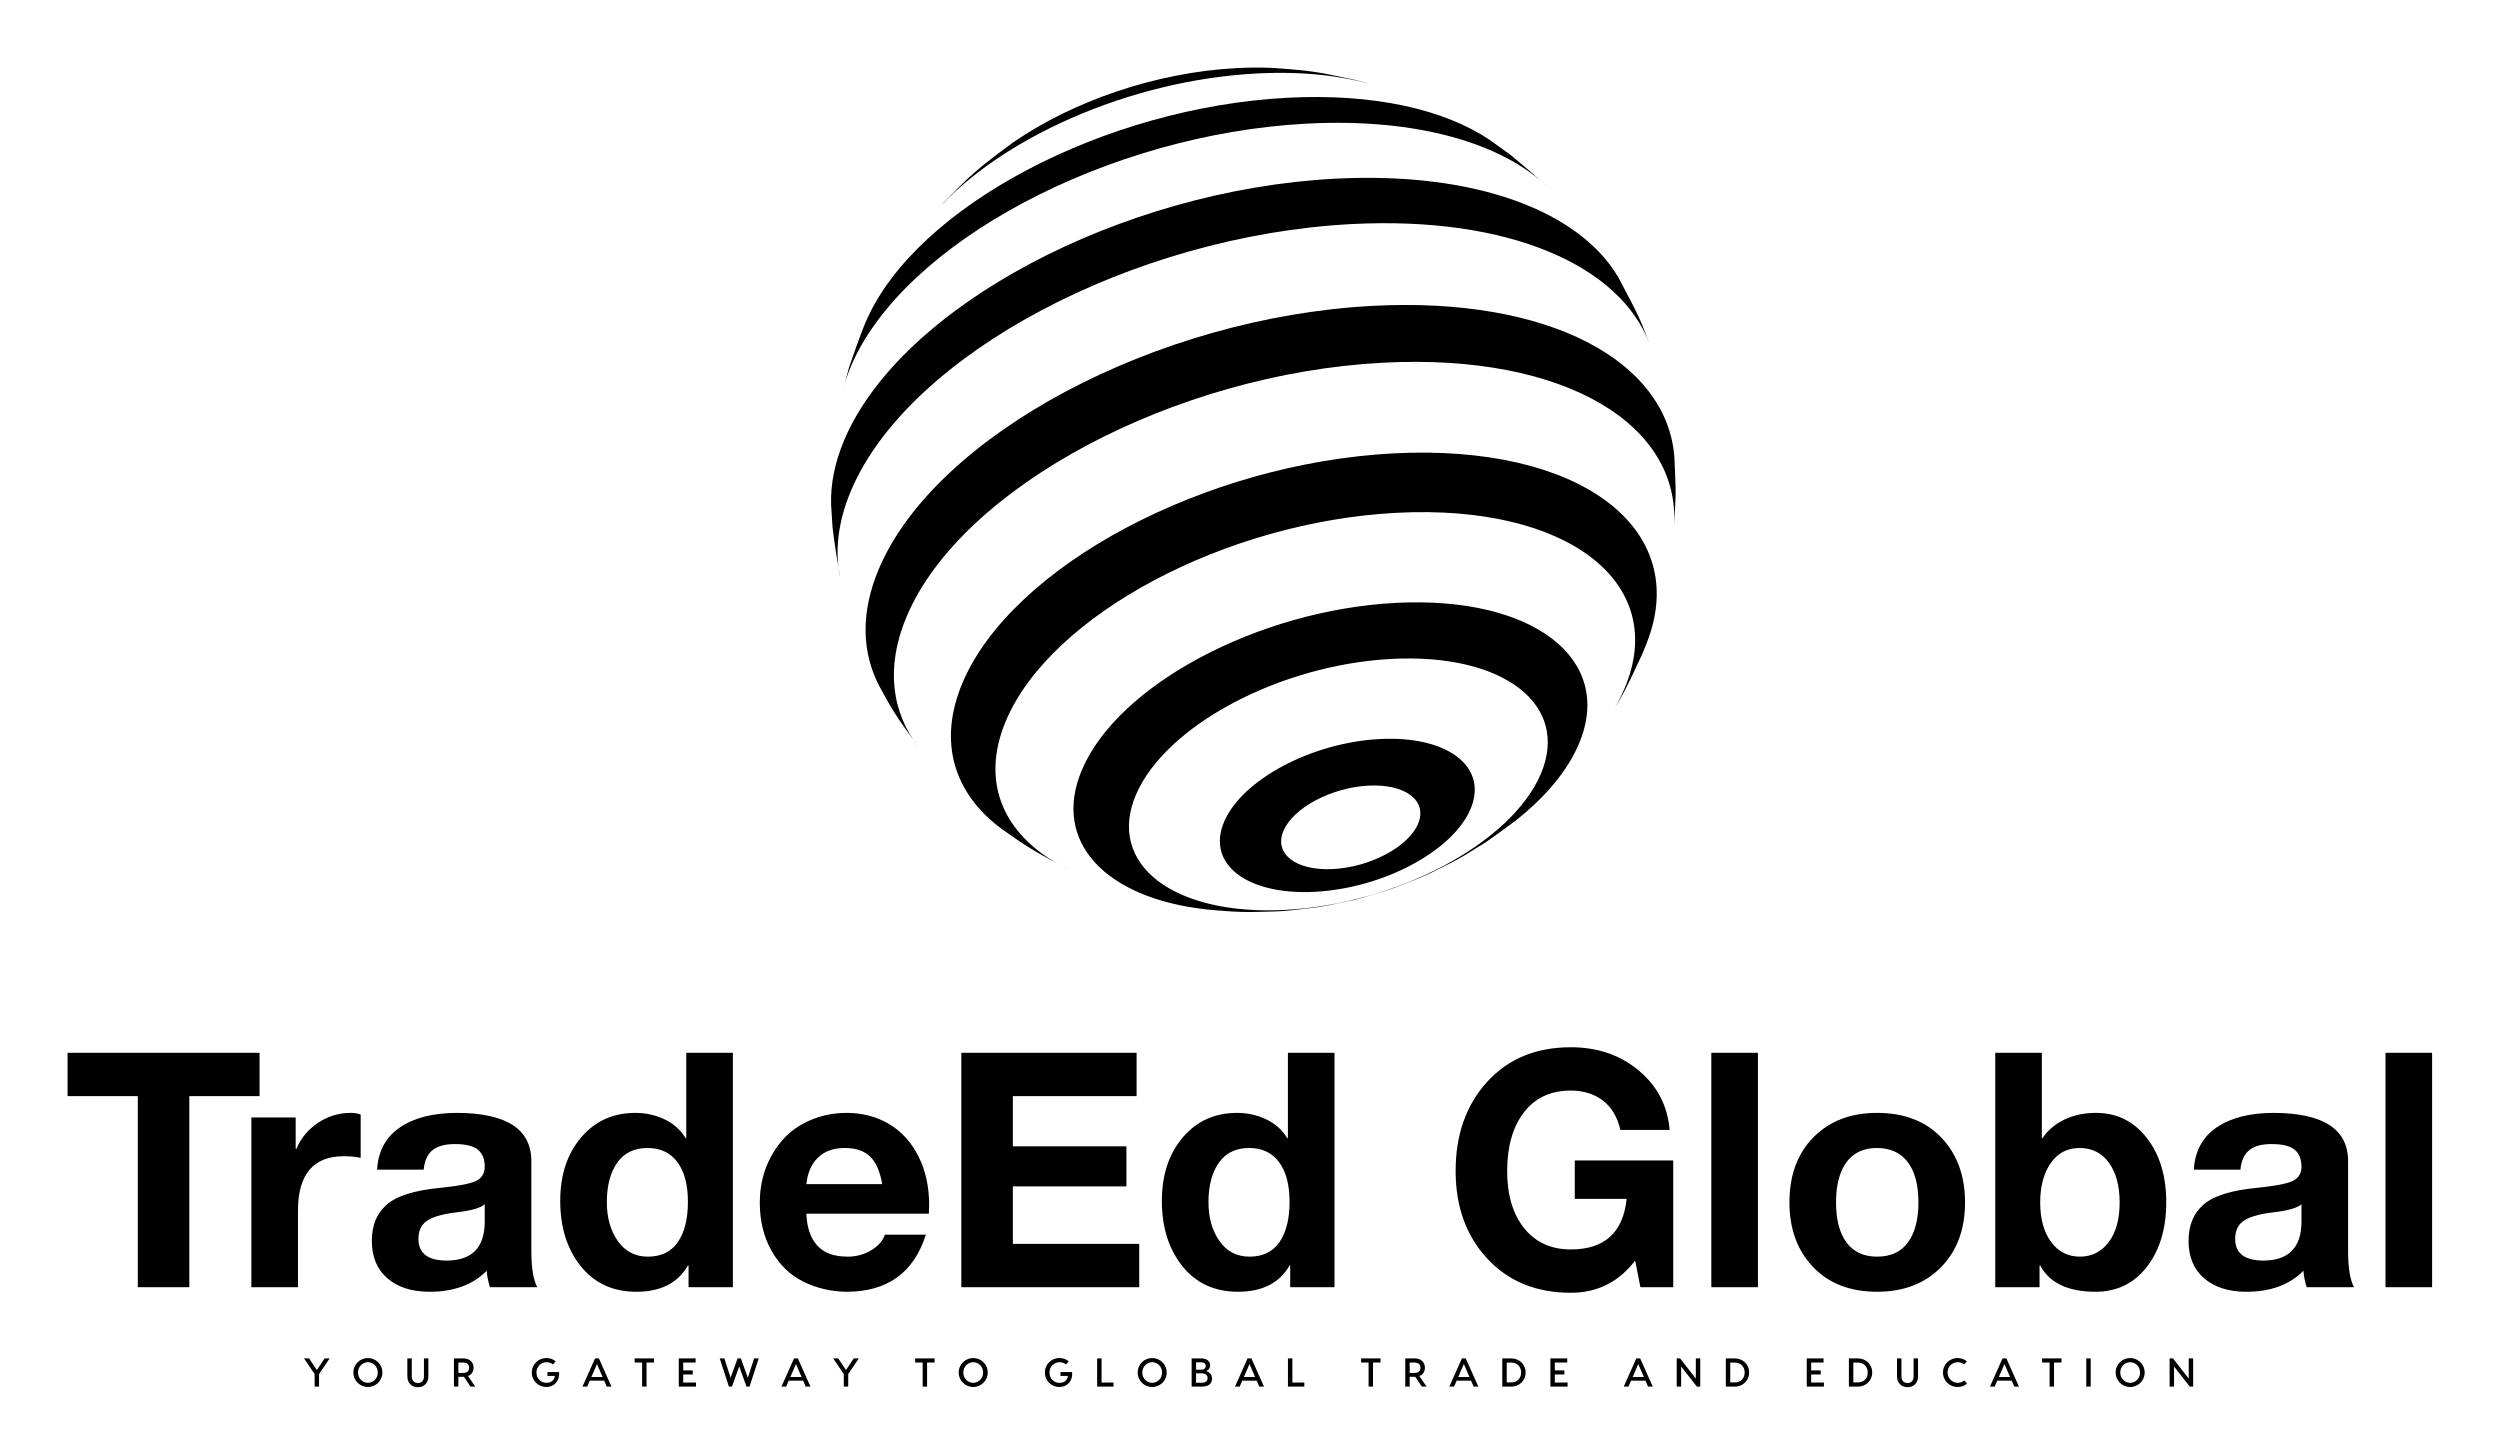 
        <svg viewBox="0 0 3171.429 1845.661" height="1845.661" width="3171.429" version="1.1" xmlns:xlink="http://www.w3.org/1999/xlink" xmlns="http://www.w3.org/2000/svg">
			
			<g transform="scale(8.571) translate(10, 10)">
				<defs id="SvgjsDefs1013"></defs><g fill="#000" transform="matrix(0.489,0,0,0.489,80.692,-32.047)" id="SvgjsG1014"><path d="M97.525,109.331l2.974-3.296c6.748-6.807,7.151-7.214,11.826-11.134     c2.631-2.064,6.17-4.778,8.888-6.729c17.951-12.38,42.964-21.189,67.617-22.474c3.697-0.192,7.256-0.209,10.661-0.063l0.95,0.046     c8.825,0.689,9.354,0.73,14.713,1.614c9.464,1.888,10.028,1.998,15.655,3.674c-9.965-3.006-22.103-4.361-35.867-3.644     C156.394,69.335,117.094,86.968,97.525,109.331" xmlns="http://www.w3.org/2000/svg"></path><path d="M69.501,163.724l2.021-7.443c1.329-3.848,3.1-8.986,4.63-12.758l0.674-1.56     c15.141-34.348,71.952-64.401,127.459-67.293c26.144-1.362,47.364,3.542,61.044,12.691l6.584,4.746     c3.434,2.851,7.979,6.698,11.24,9.745C269.246,88.4,243.377,80.768,210.153,82.5c-60.384,3.147-122.196,36.038-138.062,73.462     C70.973,158.602,70.113,161.189,69.501,163.724" xmlns="http://www.w3.org/2000/svg"></path><path d="M68.891,220.21c-0.813-4.66-1.851-10.889-2.375-15.59l-0.419-6.647     c-0.224-6.202,1.058-12.827,3.997-19.76c17.07-40.266,83.574-75.653,148.543-79.04c42.602-2.219,73.965,9.873,85.695,29.813     c6.049,11.404,6.541,12.336,9.576,20.417c-8.801-23.918-42.652-38.976-90.279-36.495     c-66.251,3.452-134.069,39.539-151.476,80.601C68.094,203.082,67.135,212.081,68.891,220.21" xmlns="http://www.w3.org/2000/svg"></path><path d="M92.813,271.626c-7.364-10.301-7.965-11.143-11.981-18.586     c-5.477-10.262-5.922-22.479-0.262-35.826c17.182-40.531,84.125-76.154,149.522-79.56c53.184-2.772,88.967,16.613,91.234,45.75     c0.137,3.502,0.402,8.168,0.379,11.67c-0.17,3.192-0.287,7.455-0.592,10.637c3.164-31.788-32.625-53.73-87.91-50.85     c-63.073,3.286-127.639,37.642-144.21,76.733C82.489,246.935,84.344,260.728,92.813,271.626" xmlns="http://www.w3.org/2000/svg"></path><path d="M138.141,308.339l-1.272-0.625c-9.498-5.146-11.208-6.073-19.119-11.712     c-14.395-10.624-19.502-26.277-11.865-44.292c14.988-35.355,73.379-66.426,130.423-69.398     c56.316-2.934,90.262,22.611,76.697,57.281l-1.432,3.529c-5.064,10.84-5.369,11.489-9.361,17.986     c1.588-2.523,2.938-5.081,4.035-7.666c13.582-32.041-17.316-55.833-69.018-53.139c-51.698,2.695-104.621,30.854-118.205,62.897     C110.784,282.642,118.919,299.047,138.141,308.339" xmlns="http://www.w3.org/2000/svg"></path><path d="M203.519,320.49c33.849-1.764,68.495-20.201,77.39-41.179     c8.895-20.979-11.336-36.553-45.184-34.789c-33.849,1.764-68.497,20.201-77.391,41.179     C149.441,306.679,169.671,322.255,203.519,320.49c-0.983,0.257-1.973,0.411-2.967,0.463c-8.32,0.227-8.646,0.237-13.268,0.01     c-2.216-0.176-5.176-0.358-7.385-0.594c-30.642-3.323-47.16-20.407-37.89-42.273c10.914-25.743,53.429-48.367,94.965-50.532     c41.535-2.164,66.359,16.951,55.445,42.693c-3.455,8.148-10.078,15.985-18.83,22.959c-2.738,2.07-6.428,4.782-9.254,6.727     c-6.793,4.263-6.793,4.263-10.469,6.225c-6.666,3.362-6.666,3.362-10.117,4.828c-6.504,2.603-6.504,2.603-10.041,3.775     c-3.322,1.016-9.504,2.903-10.275,2.903c-6.993,1.504-7.267,1.562-10.89,2.09c-7.553,0.933-7.848,0.971-11.992,1.189     C201.546,320.901,202.535,320.747,203.519,320.49" xmlns="http://www.w3.org/2000/svg"></path><path d="M218.023,308.125c11.248-0.586,22.766-6.713,25.721-13.686     s-3.768-12.148-15.018-11.562c-11.25,0.587-22.767,6.714-25.722,13.687C200.049,303.535,206.772,308.712,218.023,308.125     c-1.771,2.74-3.607,5.031-5.493,6.887c-20.602,1.075-32.915-8.405-27.502-21.174c5.414-12.769,26.502-23.991,47.104-25.065     c20.602-1.072,32.916,8.407,27.502,21.176c-5.412,12.769-26.502,23.99-47.104,25.063     C214.416,313.156,216.253,310.865,218.023,308.125" xmlns="http://www.w3.org/2000/svg"></path></g><g fill="#000" transform="matrix(2.429,0,0,2.429,-0.632,131.931)" id="SvgjsG1015"><path d="M11.96 5.72 l0 2.64 l-4.28 0 l0 11.64 l-3.14 0 l0 -11.64 l-4.28 0 l0 -2.64 l11.7 0 z M17.5 9.38 c0.24 0 0.447 0.033 0.62 0.1 l0 2.64 c-0.307 -0.067 -0.647 -0.1 -1.02 -0.1 c-1.867 0 -2.8 1.107 -2.8 3.32 l0 4.66 l-2.84 0 l0 -10.34 l2.7 0 l0 1.92 l0.04 0 c0.28 -0.667 0.723 -1.2 1.33 -1.6 s1.263 -0.6 1.97 -0.6 z M24 9.38 c3.013 0.013 4.52 0.993 4.52 2.94 l0 5.48 c0 1.013 0.12 1.747 0.36 2.2 l-2.88 0 c-0.107 -0.32 -0.173 -0.653 -0.2 -1 c-0.84 0.853 -2 1.28 -3.48 1.28 c-1.08 0 -1.937 -0.273 -2.57 -0.82 s-0.95 -1.307 -0.95 -2.28 c0 -0.947 0.3 -1.68 0.9 -2.2 c0.613 -0.547 1.727 -0.893 3.34 -1.04 c1.147 -0.12 1.873 -0.27 2.18 -0.45 s0.46 -0.457 0.46 -0.83 c0 -0.467 -0.14 -0.813 -0.42 -1.04 s-0.747 -0.34 -1.4 -0.34 c-0.6 0 -1.053 0.123 -1.36 0.37 s-0.487 0.643 -0.54 1.19 l-2.84 0 c0.067 -1.133 0.533 -1.993 1.4 -2.58 s2.027 -0.88 3.48 -0.88 z M21.64 17.06 c0 0.88 0.58 1.32 1.74 1.32 c1.52 -0.013 2.287 -0.793 2.3 -2.34 l0 -1.1 c-0.227 0.227 -0.8 0.393 -1.72 0.5 c-0.8 0.093 -1.387 0.257 -1.76 0.49 s-0.56 0.61 -0.56 1.13 z M40.8 5.72 l0 14.28 l-2.7 0 l0 -1.32 l-0.04 0 c-0.613 1.067 -1.66 1.6 -3.14 1.6 c-1.427 0 -2.557 -0.52 -3.39 -1.56 s-1.25 -2.367 -1.25 -3.98 c0 -1.573 0.423 -2.86 1.27 -3.86 s1.95 -1.5 3.31 -1.5 c0.627 0 1.217 0.13 1.77 0.39 s0.983 0.643 1.29 1.15 l0.04 0 l0 -5.2 l2.84 0 z M33.12 14.82 c0 0.947 0.223 1.737 0.67 2.37 s1.057 0.95 1.83 0.95 c0.813 0 1.423 -0.297 1.83 -0.89 s0.61 -1.41 0.61 -2.45 s-0.213 -1.847 -0.64 -2.42 s-1.033 -0.86 -1.82 -0.86 c-0.813 0 -1.43 0.3 -1.85 0.9 s-0.63 1.4 -0.63 2.4 z M47.72 9.38 c0.973 0 1.84 0.227 2.6 0.68 s1.357 1.11 1.79 1.97 s0.65 1.85 0.65 2.97 c0 0.107 -0.007 0.28 -0.02 0.52 l-7.46 0 c0.027 0.827 0.243 1.47 0.65 1.93 s1.03 0.69 1.87 0.69 c0.52 0 0.997 -0.13 1.43 -0.39 s0.71 -0.577 0.83 -0.95 l2.5 0 c-0.733 2.32 -2.347 3.48 -4.84 3.48 c-0.947 -0.013 -1.823 -0.22 -2.63 -0.62 s-1.45 -1.023 -1.93 -1.87 s-0.72 -1.83 -0.72 -2.95 c0 -1.053 0.243 -2.013 0.73 -2.88 s1.133 -1.513 1.94 -1.94 s1.677 -0.64 2.61 -0.64 z M49.9 13.72 c-0.133 -0.773 -0.38 -1.333 -0.74 -1.68 s-0.873 -0.52 -1.54 -0.52 c-0.693 0 -1.24 0.197 -1.64 0.59 s-0.633 0.93 -0.7 1.61 l4.62 0 z M65.4 5.72 l0 2.64 l-7.54 0 l0 3.06 l6.92 0 l0 2.44 l-6.92 0 l0 3.5 l7.7 0 l0 2.64 l-10.84 0 l0 -14.28 l10.68 0 z M77.46 5.72 l0 14.28 l-2.7 0 l0 -1.32 l-0.04 0 c-0.613 1.067 -1.66 1.6 -3.14 1.6 c-1.427 0 -2.557 -0.52 -3.39 -1.56 s-1.25 -2.367 -1.25 -3.98 c0 -1.573 0.423 -2.86 1.27 -3.86 s1.95 -1.5 3.31 -1.5 c0.627 0 1.217 0.13 1.77 0.39 s0.983 0.643 1.29 1.15 l0.04 0 l0 -5.2 l2.84 0 z M69.78 14.82 c0 0.947 0.223 1.737 0.67 2.37 s1.057 0.95 1.83 0.95 c0.813 0 1.423 -0.297 1.83 -0.89 s0.61 -1.41 0.61 -2.45 s-0.213 -1.847 -0.64 -2.42 s-1.033 -0.86 -1.82 -0.86 c-0.813 0 -1.43 0.3 -1.85 0.9 s-0.63 1.4 -0.63 2.4 z M91.86 5.38 c1.627 0 3.007 0.473 4.14 1.42 s1.76 2.153 1.88 3.62 l-3 0 c-0.187 -0.8 -0.547 -1.4 -1.08 -1.8 s-1.18 -0.6 -1.94 -0.6 c-1.227 0 -2.18 0.443 -2.86 1.33 s-1.02 2.077 -1.02 3.57 c0 1.467 0.347 2.63 1.04 3.49 s1.64 1.29 2.84 1.29 c2.053 0 3.187 -1.027 3.4 -3.08 l-3.16 0 l0 -2.34 l6 0 l0 7.72 l-2 0 l-0.32 -1.62 c-1 1.307 -2.307 1.96 -3.92 1.96 c-2.107 0 -3.803 -0.693 -5.09 -2.08 s-1.93 -3.167 -1.93 -5.34 c0 -2.213 0.64 -4.023 1.92 -5.43 s2.98 -2.11 5.1 -2.11 z M103.26 5.72 l0 14.28 l-2.84 0 l0 -14.28 l2.84 0 z M110.52 9.38 c1.653 0 2.96 0.503 3.92 1.51 s1.44 2.323 1.44 3.95 c0 1.64 -0.49 2.957 -1.47 3.95 s-2.277 1.49 -3.89 1.49 c-1.64 0 -2.94 -0.503 -3.9 -1.51 s-1.44 -2.317 -1.44 -3.93 c0 -1.667 0.49 -2.993 1.47 -3.98 s2.27 -1.48 3.87 -1.48 z M108.02 14.84 c0 1.053 0.213 1.867 0.64 2.44 s1.047 0.86 1.86 0.86 c0.84 0 1.47 -0.293 1.89 -0.88 s0.63 -1.393 0.63 -2.42 c0 -1.067 -0.217 -1.887 -0.65 -2.46 s-1.063 -0.86 -1.89 -0.86 c-0.8 0 -1.413 0.287 -1.84 0.86 s-0.64 1.393 -0.64 2.46 z M120.56 5.72 l0 5.2 l0.04 0 c0.307 -0.467 0.743 -0.84 1.31 -1.12 s1.217 -0.42 1.95 -0.42 c1.267 0 2.297 0.507 3.09 1.52 s1.19 2.32 1.19 3.92 c0 1.613 -0.393 2.927 -1.18 3.94 s-1.827 1.52 -3.12 1.52 c-1.68 0 -2.807 -0.533 -3.38 -1.6 l-0.04 0 l0 1.32 l-2.7 0 l0 -14.28 l2.84 0 z M120.46 14.84 c0 1 0.22 1.8 0.66 2.4 s1.027 0.9 1.76 0.9 c0.72 0 1.303 -0.293 1.75 -0.88 s0.67 -1.393 0.67 -2.42 c0 -1.013 -0.217 -1.82 -0.65 -2.42 s-1.03 -0.9 -1.79 -0.9 c-0.747 0 -1.333 0.307 -1.76 0.92 s-0.64 1.413 -0.64 2.4 z M134.7 9.38 c3.013 0.013 4.52 0.993 4.52 2.94 l0 5.48 c0 1.013 0.12 1.747 0.36 2.2 l-2.88 0 c-0.107 -0.32 -0.173 -0.653 -0.2 -1 c-0.84 0.853 -2 1.28 -3.48 1.28 c-1.08 0 -1.937 -0.273 -2.57 -0.82 s-0.95 -1.307 -0.95 -2.28 c0 -0.947 0.3 -1.68 0.9 -2.2 c0.613 -0.547 1.727 -0.893 3.34 -1.04 c1.147 -0.12 1.873 -0.27 2.18 -0.45 s0.46 -0.457 0.46 -0.83 c0 -0.467 -0.14 -0.813 -0.42 -1.04 s-0.747 -0.34 -1.4 -0.34 c-0.6 0 -1.053 0.123 -1.36 0.37 s-0.487 0.643 -0.54 1.19 l-2.84 0 c0.067 -1.133 0.533 -1.993 1.4 -2.58 s2.027 -0.88 3.48 -0.88 z M132.34 17.06 c0 0.88 0.58 1.32 1.74 1.32 c1.52 -0.013 2.287 -0.793 2.3 -2.34 l0 -1.1 c-0.227 0.227 -0.8 0.393 -1.72 0.5 c-0.8 0.093 -1.387 0.257 -1.76 0.49 s-0.56 0.61 -0.56 1.13 z M144.34 5.72 l0 14.28 l-2.84 0 l0 -14.28 l2.84 0 z"></path></g><g fill="#000" transform="matrix(0.298,0,0,0.298,34.821,189.269)" id="SvgjsG1016"><path d="M13.32 6 l-5.26 7.76 l0 6.24 l-2.2 0 l0 -6.24 l-5.26 -7.76 l2.5 0 l3.86 5.76 l3.86 -5.76 l2.5 0 z M32.316 5.8 c3.76 0 7.2 2.96 7.2 7.2 s-3.44 7.2 -7.2 7.2 s-7.2 -2.96 -7.2 -7.2 s3.44 -7.2 7.2 -7.2 z M32.316 18.12 c2.58 0 4.92 -2.12 4.92 -5.12 s-2.34 -5.12 -4.92 -5.12 s-4.92 2.12 -4.92 5.12 s2.34 5.12 4.92 5.12 z M60.152 6 l2.2 0 l0 8.92 c0 3.42 -2.34 5.38 -5.22 5.38 s-5.22 -1.96 -5.22 -5.38 l0 -8.92 l2.2 0 l0 8.92 c0 2.38 1.46 3.3 3.02 3.3 s3.02 -0.92 3.02 -3.3 l0 -8.92 z M85.648 20 l-2.36 0 l-3.3 -4.88 l-0.24 0 l-2.5 0 l0 4.88 l-2.2 0 l0 -14 l4.7 0 c3.14 0 5.06 1.92 5.06 4.62 c0 1.96 -1.02 3.46 -2.78 4.12 z M77.248 8.04 l0 5.16 l2.4 0 c1.78 0 2.96 -0.84 2.96 -2.58 s-1.18 -2.58 -2.96 -2.58 l-2.4 0 z M127.26 12.78 c0.44 4.58 -2.62 7.42 -6.32 7.42 c-3.84 0 -7.2 -2.96 -7.2 -7.2 s3.44 -7.2 7.2 -7.2 c1.8 0 3.42 0.6 4.66 1.66 l-1.34 1.52 c-0.88 -0.68 -2.02 -1.1 -3.18 -1.1 c-2.72 0 -5.06 2.12 -5.06 5.12 s2.26 5.12 4.92 5.12 c2.22 0 3.86 -1.02 4.28 -3.44 l-3.74 0 l0 -1.9 l5.78 0 z M150.956 20 l-1.28 -2.96 l-7.16 0 l-1.28 2.96 l-2.34 0 l6.24 -14 l1.92 0 l6.24 14 l-2.34 0 z M143.316 15.22 l5.56 0 l-2.78 -6.44 z M174.432 6 l0 2.04 l-3.72 0 l0 11.96 l-2.2 0 l0 -11.96 l-3.72 0 l0 -2.04 l9.64 0 z M188.928 17.96 l6.34 0 l0 2.04 l-6.74 0 l-1.8 0 l0 -14 l2.2 0 l6.16 0 l0 2.04 l-6.16 0 l0 3.92 l4.74 0 l0 2 l-4.74 0 l0 4 z M226.424 6 l-4.56 14 l-1.52 0 l-3.6 -10.04 l-3.6 10.04 l-1.52 0 l-4.56 -14 l2.3 0 l3.1 9.6 l3.46 -9.6 l1.64 0 l3.46 9.6 l3.1 -9.6 l2.3 0 z M249.78 20 l-1.28 -2.96 l-7.16 0 l-1.28 2.96 l-2.34 0 l6.24 -14 l1.92 0 l6.24 14 l-2.34 0 z M242.14 15.22 l5.56 0 l-2.78 -6.44 z M276.136 6 l-5.26 7.76 l0 6.24 l-2.2 0 l0 -6.24 l-5.26 -7.76 l2.5 0 l3.86 5.76 l3.86 -5.76 l2.5 0 z M313.768 6 l0 2.04 l-3.72 0 l0 11.96 l-2.2 0 l0 -11.96 l-3.72 0 l0 -2.04 l9.64 0 z M332.964 5.8 c3.76 0 7.2 2.96 7.2 7.2 s-3.44 7.2 -7.2 7.2 s-7.2 -2.96 -7.2 -7.2 s3.44 -7.2 7.2 -7.2 z M332.964 18.12 c2.58 0 4.92 -2.12 4.92 -5.12 s-2.34 -5.12 -4.92 -5.12 s-4.92 2.12 -4.92 5.12 s2.34 5.12 4.92 5.12 z M382.076 12.78 c0.44 4.58 -2.62 7.42 -6.32 7.42 c-3.84 0 -7.2 -2.96 -7.2 -7.2 s3.44 -7.2 7.2 -7.2 c1.8 0 3.42 0.6 4.66 1.66 l-1.34 1.52 c-0.88 -0.68 -2.02 -1.1 -3.18 -1.1 c-2.72 0 -5.06 2.12 -5.06 5.12 s2.26 5.12 4.92 5.12 c2.22 0 3.86 -1.02 4.28 -3.44 l-3.74 0 l0 -1.9 l5.78 0 z M396.712 17.96 l5.94 0 l0 2.04 l-8.14 0 l0 -14 l2.2 0 l0 11.96 z M421.848 5.8 c3.76 0 7.2 2.96 7.2 7.2 s-3.44 7.2 -7.2 7.2 s-7.2 -2.96 -7.2 -7.2 s3.44 -7.2 7.2 -7.2 z M421.848 18.12 c2.58 0 4.92 -2.12 4.92 -5.12 s-2.34 -5.12 -4.92 -5.12 s-4.92 2.12 -4.92 5.12 s2.34 5.12 4.92 5.12 z M448.604 12.28 c1.68 0.4 2.98 1.84 2.98 3.68 c0 2.5 -1.6 4.04 -5.08 4.04 l-5.06 0 l0 -14 l4.96 0 c2.82 0 4.22 1.6 4.22 3.44 c0 1.4 -0.84 2.38 -2.02 2.84 z M446.224 7.94 l-2.58 0 l0 3.66 l2.58 0 c1.44 0 2.22 -0.76 2.22 -1.84 c0 -1.14 -0.78 -1.82 -2.22 -1.82 z M446.404 18.06 c2.06 0 2.98 -0.84 2.98 -2.34 c0 -1.28 -0.92 -2.32 -2.98 -2.32 l-2.76 0 l0 4.66 l2.76 0 z M475.04 20 l-1.28 -2.96 l-7.16 0 l-1.28 2.96 l-2.34 0 l6.24 -14 l1.92 0 l6.24 14 l-2.34 0 z M467.4 15.22 l5.56 0 l-2.78 -6.44 z M491.476 17.96 l5.94 0 l0 2.04 l-8.14 0 l0 -14 l2.2 0 l0 11.96 z M535.248 6 l0 2.04 l-3.72 0 l0 11.96 l-2.2 0 l0 -11.96 l-3.72 0 l0 -2.04 l9.64 0 z M558.144 20 l-2.36 0 l-3.3 -4.88 l-0.24 0 l-2.5 0 l0 4.88 l-2.2 0 l0 -14 l4.7 0 c3.14 0 5.06 1.92 5.06 4.62 c0 1.96 -1.02 3.46 -2.78 4.12 z M549.744 8.04 l0 5.16 l2.4 0 c1.78 0 2.96 -0.84 2.96 -2.58 s-1.18 -2.58 -2.96 -2.58 l-2.4 0 z M581.5 20 l-1.28 -2.96 l-7.16 0 l-1.28 2.96 l-2.34 0 l6.24 -14 l1.92 0 l6.24 14 l-2.34 0 z M573.86 15.22 l5.56 0 l-2.78 -6.44 z M600.256 6 c4.04 0 7.08 3.1 7.08 6.96 c0 3.94 -3.04 7.04 -7.08 7.04 l-4.52 0 l0 -14 l4.52 0 z M600.236 17.92 c3.06 0 4.86 -2.22 4.86 -4.96 c0 -2.66 -1.8 -4.88 -4.86 -4.88 l-2.3 0 l0 9.84 l2.3 0 z M621.832 17.96 l6.34 0 l0 2.04 l-6.74 0 l-1.8 0 l0 -14 l2.2 0 l6.16 0 l0 2.04 l-6.16 0 l0 3.92 l4.74 0 l0 2 l-4.74 0 l0 4 z M668.124 20 l-1.28 -2.96 l-7.16 0 l-1.28 2.96 l-2.34 0 l6.24 -14 l1.92 0 l6.24 14 l-2.34 0 z M660.484 15.22 l5.56 0 l-2.78 -6.44 z M691.86 6 l2.2 0 l0 14 l-1.68 0 l-7.82 -9.98 l0 9.98 l-2.2 0 l0 -14 l1.7 0 l7.8 10 l0 -10 z M711.276 6 c4.04 0 7.08 3.1 7.08 6.96 c0 3.94 -3.04 7.04 -7.08 7.04 l-4.52 0 l0 -14 l4.52 0 z M711.256 17.92 c3.06 0 4.86 -2.22 4.86 -4.96 c0 -2.66 -1.8 -4.88 -4.86 -4.88 l-2.3 0 l0 9.84 l2.3 0 z M749.148 17.96 l6.34 0 l0 2.04 l-6.74 0 l-1.8 0 l0 -14 l2.2 0 l6.16 0 l0 2.04 l-6.16 0 l0 3.92 l4.74 0 l0 2 l-4.74 0 l0 4 z M772.404 6 c4.04 0 7.08 3.1 7.08 6.96 c0 3.94 -3.04 7.04 -7.08 7.04 l-4.52 0 l0 -14 l4.52 0 z M772.384 17.92 c3.06 0 4.86 -2.22 4.86 -4.96 c0 -2.66 -1.8 -4.88 -4.86 -4.88 l-2.3 0 l0 9.84 l2.3 0 z M800.02 6 l2.2 0 l0 8.92 c0 3.42 -2.34 5.38 -5.22 5.38 s-5.22 -1.96 -5.22 -5.38 l0 -8.92 l2.2 0 l0 8.92 c0 2.38 1.46 3.3 3.02 3.3 s3.02 -0.92 3.02 -3.3 l0 -8.92 z M826.556 18.5 c-1.26 1.1 -2.9 1.7 -4.72 1.7 c-3.76 0 -7.22 -2.96 -7.22 -7.2 s3.46 -7.2 7.22 -7.2 c1.8 0 3.42 0.6 4.66 1.66 l-1.34 1.52 c-0.88 -0.68 -2.02 -1.1 -3.18 -1.1 c-2.72 0 -5.08 2.12 -5.08 5.12 s2.36 5.12 5.08 5.12 c1.18 0 2.36 -0.44 3.24 -1.16 z M850.012 20 l-1.28 -2.96 l-7.16 0 l-1.28 2.96 l-2.34 0 l6.24 -14 l1.92 0 l6.24 14 l-2.34 0 z M842.372 15.22 l5.56 0 l-2.78 -6.44 z M873.488 6 l0 2.04 l-3.72 0 l0 11.96 l-2.2 0 l0 -11.96 l-3.72 0 l0 -2.04 l9.64 0 z M887.984 6 l0 14 l-2.2 0 l0 -14 l2.2 0 z M907.58 5.8 c3.76 0 7.2 2.96 7.2 7.2 s-3.44 7.2 -7.2 7.2 s-7.2 -2.96 -7.2 -7.2 s3.44 -7.2 7.2 -7.2 z M907.58 18.12 c2.58 0 4.92 -2.12 4.92 -5.12 s-2.34 -5.12 -4.92 -5.12 s-4.92 2.12 -4.92 5.12 s2.34 5.12 4.92 5.12 z M936.676 6 l2.2 0 l0 14 l-1.68 0 l-7.82 -9.98 l0 9.98 l-2.2 0 l0 -14 l1.7 0 l7.8 10 l0 -10 z"></path></g>
			</g>
		</svg>
	